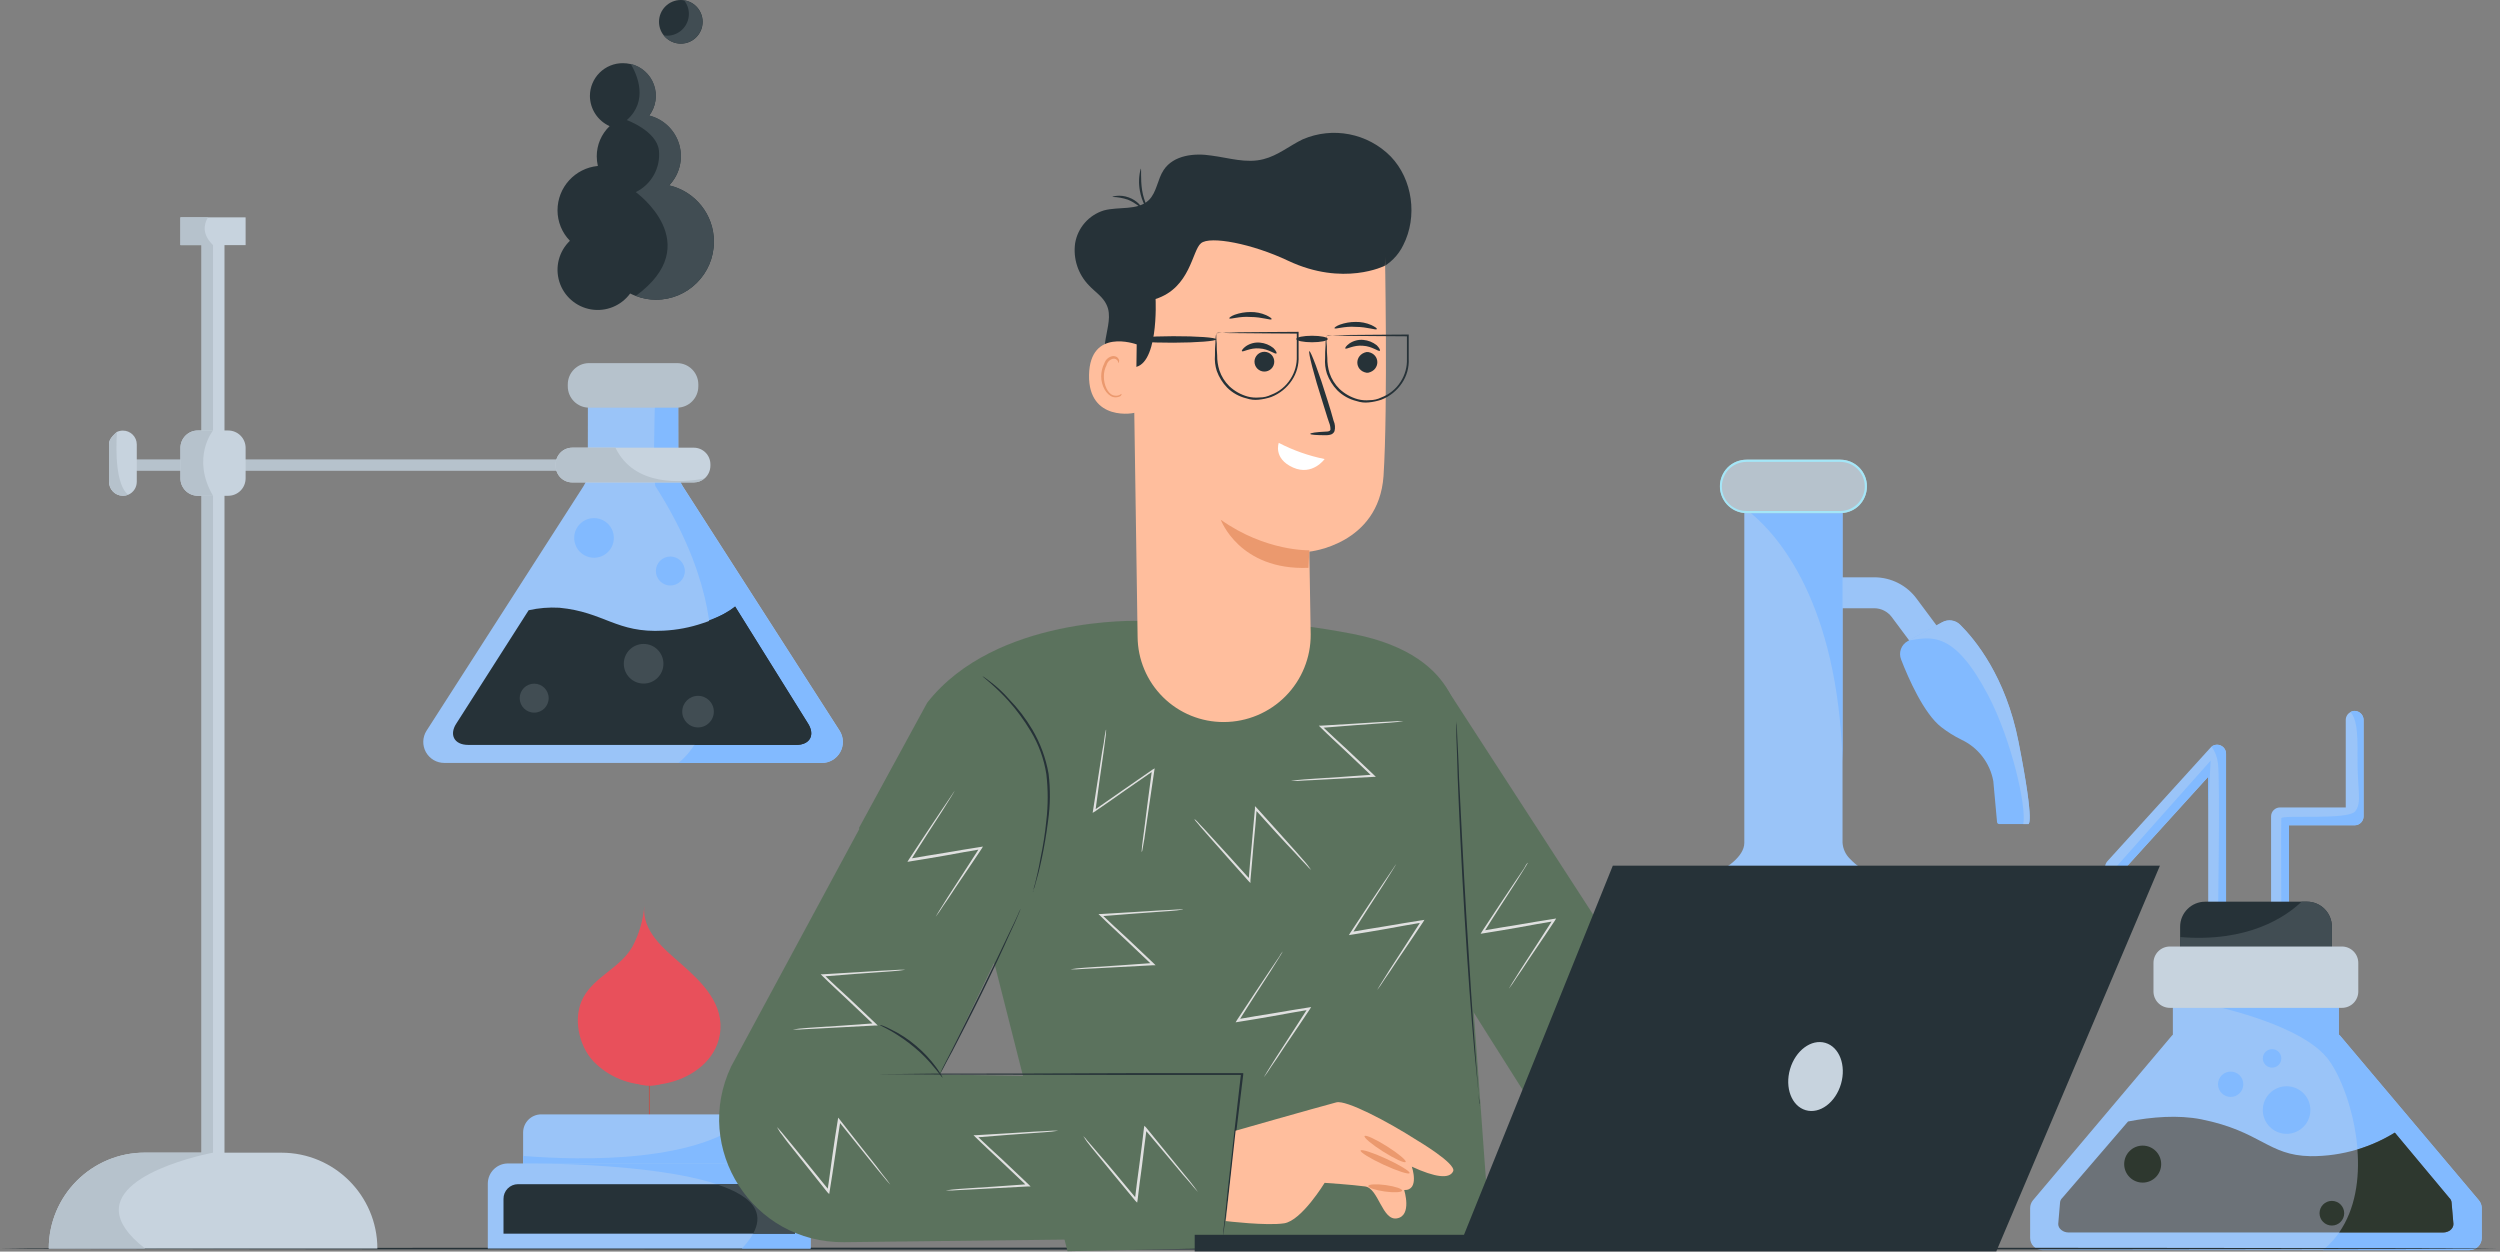<?xml version="1.0" encoding="UTF-8"?>
<svg width="769px" height="385px" viewBox="0 0 769 385" version="1.1" xmlns="http://www.w3.org/2000/svg" xmlns:xlink="http://www.w3.org/1999/xlink">
    <rect x="0" y="0" width="769" height="385" fill="#808080" stroke="none"/>
    <!-- Generator: Sketch 51.3 (57544) - http://www.bohemiancoding.com/sketch -->
    <title>illustration</title>
    <desc>Created with Sketch.</desc>
    <defs></defs>
    <g id="Page-1" stroke="none" stroke-width="1" fill="none" fill-rule="evenodd">
        <g id="illustration" transform="translate(-1, 0)" fill-rule="nonzero">
            <path d="M593.445,203.964 L582.877,189.772 C581.616,188.103 579.651,187.114 577.559,187.096 L560.559,187.096 L560.559,177.578 L577.559,177.578 C582.655,177.587 587.449,179.995 590.498,184.078 L601.066,198.27 L593.445,203.964 Z" id="Shape" fill="#9AC4F8"></path>
            <path d="M612.481,324.48 C612.473,357.7 585.544,384.629 552.324,384.637 C551.172,384.637 550.055,384.603 548.937,384.537 L547.413,384.437 C546.668,384.369 545.889,384.302 545.144,384.2 C544.892,384.202 544.641,384.169 544.399,384.1 C543.247,384 542.164,383.8 541.046,383.592 C540.03,383.423 539.046,383.186 538.031,382.948 C535.716,382.407 533.441,381.706 531.223,380.848 C530.67,380.675 530.127,380.471 529.597,380.238 C529.134,380.075 528.681,379.883 528.242,379.662 C527.598,379.391 526.887,379.086 526.242,378.747 C523.05,377.234 520.01,375.419 517.164,373.328 C516.69,372.989 516.182,372.651 515.741,372.278 C515.199,371.838 514.589,371.363 514.081,370.923 C512.387,369.533 510.77,368.052 509.237,366.486 C508.594,365.842 507.95,365.131 507.337,364.42 C506.863,363.912 506.355,363.336 505.914,362.76 C505.406,362.184 504.898,361.507 504.424,360.897 C503.814,360.118 503.205,359.305 502.662,358.492 C495.792,348.497 492.129,336.646 492.162,324.518 L492.162,324.484 C492.196,299.484 506.05,278.147 527.728,269.069 C531.628,267.443 537.551,263.548 537.551,259.28 L537.551,150.784 L539.685,146.415 L567.765,146.415 L567.765,259.209 C567.876,261.033 568.647,262.755 569.933,264.053 C572.007,266.259 574.523,268.002 577.317,269.168 C577.759,269.344 578.189,269.547 578.604,269.778 C580.196,270.441 581.736,271.222 583.211,272.115 C583.82,272.454 584.464,272.826 585.074,273.233 C585.887,273.741 586.7,274.283 587.474,274.825 C601.802,284.851 610.947,301.177 612.268,319.976 C612.414,321.466 612.481,322.956 612.481,324.48 Z" id="Shape" fill="#9AC4F8"></path>
            <path d="M567.77,146.415 L567.77,234.448 C566.313,185.3 547.887,164.706 539.554,157.83 C538.809,157.22 538.097,156.678 537.554,156.306 L537.554,150.751 L539.688,146.381 L567.768,146.381 L567.77,146.415 Z" id="Shape" fill="#82BAFF"></path>
            <path d="M612.312,319.976 C610.957,301.176 601.846,284.817 587.484,274.791 C584.684,272.846 581.714,271.156 578.61,269.744 C584.515,278.708 588.004,289.046 588.738,299.755 C588.838,301.245 588.907,302.736 588.907,304.226 C588.945,324.932 578.312,344.196 560.773,355.2 C543.233,366.205 521.262,367.396 502.635,358.353 C517.517,380.135 544.856,389.678 570.06,381.888 C595.265,374.098 612.451,350.794 612.448,324.413 C612.481,322.957 612.413,321.467 612.312,319.976 Z" id="Shape" fill="#70C8D6"></path>
            <path d="M575.289,149.633 C575.274,151.797 574.425,153.872 572.918,155.425 C571.547,156.814 569.717,157.657 567.77,157.796 C567.557,157.825 567.341,157.836 567.126,157.83 L538.27,157.83 C538.032,157.836 537.795,157.824 537.559,157.796 C533.316,157.415 530.067,153.856 530.073,149.596 C530.088,147.432 530.937,145.357 532.444,143.804 C533.994,142.267 536.088,141.405 538.27,141.404 L567.129,141.404 C571.653,141.426 575.305,145.109 575.289,149.633 Z" id="Shape" fill="#B6C2CC"></path>
            <path d="M567.093,142.079 C571.252,142.097 574.613,145.473 574.613,149.632 C574.596,151.623 573.807,153.529 572.413,154.95 C571.153,156.217 569.485,156.997 567.705,157.15 L567.637,157.15 C567.458,157.18 567.276,157.192 567.095,157.184 L538.237,157.184 C538.022,157.19 537.806,157.179 537.593,157.15 L537.525,157.15 C533.621,156.824 530.625,153.548 530.649,149.63 C530.67,147.646 531.445,145.745 532.817,144.312 C534.242,142.899 536.162,142.097 538.169,142.076 L567.093,142.079 Z M567.093,141.402 L538.237,141.402 C536.058,141.389 533.965,142.249 532.425,143.79 C530.884,145.33 530.024,147.423 530.037,149.602 C530.042,153.858 533.285,157.41 537.523,157.802 C537.759,157.83 537.996,157.842 538.234,157.836 L567.093,157.836 C567.308,157.842 567.523,157.831 567.736,157.802 C569.679,157.648 571.505,156.808 572.885,155.431 C574.4,153.883 575.25,151.805 575.256,149.639 C575.275,147.462 574.423,145.368 572.89,143.822 C571.357,142.277 569.27,141.407 567.093,141.408 L567.093,141.402 Z" id="Shape" fill="#A4E6F7"></path>
            <circle id="Oval" fill="#70C8D6" cx="537.523" cy="300.229" r="4.302"></circle>
            <circle id="Oval" fill="#70C8D6" cx="549.886" cy="315.742" r="7.689"></circle>
            <path d="M604.284,325.396 L604.284,325.633 C604.094,346.615 591.317,365.429 571.884,373.343 C552.45,381.257 530.165,376.722 515.37,361.842 C507.052,353.532 501.85,342.612 500.636,330.917 L500.636,330.883 C508.623,326.04 517.783,323.475 527.124,323.465 C542.942,323.635 557.541,336.336 580.879,333.186 C589.063,331.924 596.976,329.291 604.284,325.396 Z" id="Shape" fill="#B58FEF"></path>
            <path d="M604.284,325.395 L604.284,325.632 C604.231,339.359 598.727,352.503 588.982,362.171 C579.237,371.839 566.051,377.24 552.324,377.185 C537.824,377.185 526.209,372.714 516.792,363.23 C528.884,365.296 565.161,363.704 581.623,333.05 C588.568,332.136 595.512,329.866 604.284,325.395 Z" id="Shape" fill="#8C6ACC"></path>
            <circle id="Oval" fill="#8C6ACC" transform="translate(568.944, 344.505) rotate(-36.87) translate(-568.944, -344.505) " cx="568.944" cy="344.505" r="7.757"></circle>
            <path d="M624.81,253.485 L615.935,253.485 C615.595,253.478 615.317,253.214 615.291,252.875 L614.14,240.275 C613.125,234.669 609.449,229.907 604.283,227.505 C602.103,226.429 600.038,225.135 598.118,223.644 C592.8,219.512 588.024,208.673 585.789,202.88 C584.921,200.734 585.812,198.278 587.855,197.189 L588.055,197.089 L598.42,191.433 C600.219,190.447 602.453,190.765 603.907,192.212 C608.513,196.785 617.93,208.166 621.859,228.184 C627.181,255.043 624.81,253.485 624.81,253.485 Z" id="Shape" fill="#82BAFF"></path>
            <path d="M624.81,253.487 L623.354,253.487 C624.438,248.101 619.696,227.405 612.481,213.721 C601.981,193.838 595.003,195.938 588.093,197.021 L598.458,191.365 C600.257,190.379 602.491,190.697 603.945,192.144 C608.552,196.717 617.968,208.098 621.897,228.116 C627.181,255.043 624.81,253.487 624.81,253.487 Z" id="Shape" fill="#9AC4F8"></path>
            <circle id="Oval" fill="#8C6ACC" cx="516.793" cy="335.963" r="4.302"></circle>
            <path d="M728.036,221.44 L728.036,251.112 C728.031,252.625 726.805,253.851 725.292,253.856 L705.071,253.856 L705.071,281.936 C705.09,282.929 704.571,283.854 703.715,284.356 C702.858,284.858 701.797,284.858 700.94,284.356 C700.084,283.854 699.565,282.929 699.584,281.936 L699.584,251.113 C699.589,249.6 700.815,248.374 702.328,248.369 L722.549,248.369 L722.549,221.475 C722.539,220.471 723.087,219.545 723.972,219.07 C724.369,218.825 724.826,218.696 725.293,218.697 C726.805,218.703 728.03,219.928 728.036,221.44 Z" id="Shape" fill="#9AC4F8"></path>
            <path d="M728.037,221.44 L728.037,251.112 C728.032,252.625 726.806,253.851 725.293,253.856 L705.071,253.856 L705.071,279.7 L702.734,279.7 C702.734,279.7 702.599,252.805 702.734,251.688 C702.903,250.57 723.294,252.332 725.462,249.554 C727.662,246.81 726.038,242.915 726.173,232.313 C726.273,224.624 725.767,220.898 723.973,219.035 C724.37,218.79 724.827,218.661 725.294,218.662 C726.808,218.696 728.022,219.925 728.037,221.44 Z" id="Shape" fill="#82BAFF"></path>
            <path d="M685.73,231.804 L685.73,281.969 C685.701,283.464 684.482,284.661 682.986,284.661 C681.491,284.661 680.272,283.464 680.243,281.969 L680.243,238.95 L653.315,268.622 C652.415,269.621 650.924,269.822 649.792,269.096 C649.66,269.017 649.536,268.926 649.42,268.825 C648.294,267.801 648.204,266.059 649.22,264.925 L680.958,229.969 C681.066,229.839 681.191,229.725 681.331,229.63 C682.159,229.006 683.268,228.901 684.198,229.36 C685.128,229.818 685.721,230.761 685.731,231.798 L685.73,231.804 Z" id="Shape" fill="#9AC4F8"></path>
            <path d="M680.21,249.35 L680.21,238.95 L653.282,268.622 C652.382,269.621 650.891,269.821 649.759,269.096 L680.989,233.971 L680.21,249.35 Z" id="Shape" fill="#82BAFF"></path>
            <path d="M685.73,231.804 L685.73,281.804 L683.258,281.804 C683.258,281.804 683.935,240.616 683.258,234.891 C683.061,233.002 682.385,231.195 681.293,229.641 C682.127,229.019 683.238,228.915 684.173,229.372 C685.107,229.828 685.708,230.769 685.73,231.809 L685.73,231.804 Z" id="Shape" fill="#82BAFF"></path>
            <path d="M718.282,285.052 L718.282,290.81 C718.276,295.054 714.837,298.493 710.593,298.499 L679.329,298.499 C675.074,298.505 671.619,295.065 671.606,290.81 L671.606,285.052 C671.619,280.797 675.074,277.357 679.329,277.363 L710.593,277.363 C712.634,277.356 714.594,278.164 716.038,279.607 C717.481,281.051 718.289,283.011 718.282,285.052 Z" id="Shape" fill="#263238"></path>
            <path d="M718.282,285.052 L718.282,290.81 C718.276,295.054 714.837,298.493 710.593,298.499 L679.329,298.499 C675.074,298.505 671.619,295.065 671.606,290.81 L671.606,288.236 C692.539,289.964 704.123,282.004 709.001,277.329 L710.593,277.329 C714.848,277.342 718.288,280.797 718.282,285.052 Z" id="Shape" fill="#414D53"></path>
            <path d="M764.381,371.628 L764.381,380.807 C764.375,382.862 762.71,384.527 760.655,384.533 L629.164,384.533 C627.12,384.512 625.474,382.851 625.472,380.807 L625.472,371.628 C625.473,370.753 625.772,369.905 626.319,369.223 L668.964,318.686 C669.074,318.537 669.212,318.411 669.37,318.314 C670.036,317.704 670.906,317.365 671.809,317.365 L718.044,317.365 C718.927,317.376 719.778,317.7 720.444,318.28 C720.614,318.388 720.763,318.525 720.884,318.686 L763.495,369.223 C764.067,369.894 764.382,370.746 764.381,371.628 Z" id="Shape" fill="#9AC4F8"></path>
            <polygon id="Shape" fill="#9AC4F8" points="669.37 307.102 720.415 307.102 720.415 327.019 669.37 327.019"></polygon>
            <path d="M764.381,371.628 L764.381,380.807 C764.375,382.862 762.71,384.527 760.655,384.533 L715.537,384.533 C733.354,370.002 725.428,338.196 717.976,327.018 C717.604,326.442 717.197,325.934 716.858,325.46 C714.284,322.31 710.219,319.6 705.511,317.331 C691.691,310.591 672.689,307.508 672.689,307.508 L672.824,307.068 L720.448,307.068 L720.448,318.246 C720.619,318.353 720.768,318.491 720.889,318.652 L763.5,369.189 C764.067,369.876 764.378,370.738 764.381,371.628 Z" id="Shape" fill="#82BAFF"></path>
            <path d="M721.364,310.015 L668.456,310.015 C667.117,310.017 665.832,309.486 664.885,308.539 C663.938,307.592 663.407,306.307 663.409,304.968 L663.409,296.195 C663.407,294.856 663.938,293.571 664.885,292.624 C665.832,291.677 667.117,291.146 668.456,291.148 L721.364,291.148 C722.703,291.146 723.988,291.677 724.935,292.624 C725.882,293.571 726.413,294.856 726.411,296.195 L726.411,304.934 C726.426,306.28 725.901,307.576 724.952,308.532 C724.003,309.487 722.71,310.021 721.364,310.015 Z" id="Shape" fill="#C7D3DE"></path>
            <path d="M755.677,376.505 C755.677,377.962 754.254,379.113 752.459,379.113 L637.328,379.113 C635.6,379.113 634.11,377.961 634.11,376.505 L634.652,370.137 C634.645,369.492 634.916,368.875 635.397,368.444 L655.585,344.971 C662.901,343.548 670.997,342.905 678.076,344.293 C696.57,348.019 698.569,355.403 711.676,355.64 C716.563,355.681 721.427,354.984 726.106,353.574 C730.151,352.348 734.022,350.607 737.622,348.392 L754.355,368.444 C754.836,368.875 755.107,369.492 755.1,370.137 L755.677,376.505 Z" id="Shape" fill="#6C7278"></path>
            <path d="M755.676,376.506 C755.676,377.963 754.253,379.114 752.458,379.114 L720.517,379.114 C725.53,371.899 726.851,362.584 726.14,353.575 C730.185,352.349 734.056,350.608 737.656,348.393 L754.389,368.445 C754.87,368.876 755.141,369.493 755.134,370.138 L755.676,376.506 Z" id="Shape" fill="#2E382F"></path>
            <circle id="Oval" fill="#2E382F" cx="660.089" cy="358.079" r="5.69"></circle>
            <circle id="Oval" fill="#2E382F" cx="718.282" cy="373.187" r="3.794"></circle>
            <circle id="Oval" fill="#82BAFF" cx="704.36" cy="341.448" r="7.316"></circle>
            <circle id="Oval" fill="#82BAFF" cx="687.153" cy="333.522" r="3.895"></circle>
            <circle id="Oval" fill="#82BAFF" cx="699.889" cy="325.562" r="2.845"></circle>
            <path d="M769.381,384.074 C769.381,383.868 597.431,383.765 385.19,383.765 C172.949,383.765 0.999,383.865 0.999,384.074 C0.999,384.283 172.95,384.383 385.19,384.383 C597.43,384.383 769.381,384.28 769.381,384.074 Z" id="Shape" fill="#263238"></path>
            <path d="M253.802,234.677 L137.685,234.677 C135.334,234.69 133.162,233.422 132.016,231.369 C130.87,229.315 130.932,226.801 132.178,224.807 L180.478,149.562 C181.344,148.226 181.806,146.668 181.808,145.076 L181.839,121.933 L209.654,121.933 L209.685,145.076 C209.687,146.668 210.149,148.226 211.015,149.562 L259.315,224.807 C260.544,226.805 260.597,229.311 259.453,231.359 C258.31,233.407 256.148,234.676 253.802,234.677 Z" id="Shape" fill="#9AC4F8"></path>
            <path d="M183.631,125.398 C183.631,125.398 202.04,123.604 202.257,136.01 C202.474,148.416 207.731,119.458 207.731,119.458 L183.631,120.881 L183.631,125.398 Z" id="Shape" fill="#9AC4F8"></path>
            <path d="M253.802,234.677 L209.744,234.677 C218.531,227.19 218.16,218.31 219.366,209.152 C221.253,194.858 218.566,174.531 202.597,149.531 C201.824,146.221 202.35,127.997 202.504,121.931 L209.589,121.931 L209.62,145.074 C209.623,146.666 210.085,148.224 210.951,149.56 L259.251,224.805 C260.507,226.788 260.583,229.298 259.448,231.354 C258.314,233.409 256.15,234.683 253.802,234.677 Z" id="Shape" fill="#82BAFF"></path>
            <path d="M245.82,229.139 L145.081,229.139 C140.564,229.139 139.081,225.859 141.492,222.363 L163.614,187.711 C166.709,187.018 169.885,186.758 173.051,186.938 C186.943,188.268 190.563,194.797 205.073,193.992 C209.215,193.796 213.309,193.015 217.232,191.672 C218.098,191.394 218.965,191.084 219.769,190.744 C222.386,189.66 224.86,188.257 227.133,186.567 L249.44,222.367 C251.791,225.89 250.337,229.139 245.82,229.139 Z" id="Shape" fill="#263238"></path>
            <path d="M245.819,229.139 L214.57,229.139 C218.314,224.405 220.541,203.739 219.118,190.805 C219.984,190.527 225.461,188.423 227.1,186.566 L249.407,222.366 C251.79,225.89 250.336,229.139 245.819,229.139 Z" id="Shape" fill="#263238"></path>
            <path d="M209.249,125.398 L182.208,125.398 C178.586,125.396 175.651,122.461 175.649,118.839 L175.649,118.251 C175.651,114.629 178.586,111.694 182.208,111.692 L209.249,111.692 C212.871,111.694 215.806,114.629 215.808,118.251 L215.808,118.839 C215.806,122.461 212.871,125.396 209.249,125.398 Z" id="Shape" fill="#B6C2CC"></path>
            <circle id="Oval" fill="#414D53" cx="165.314" cy="214.751" r="4.455"></circle>
            <circle id="Oval" fill="#82BAFF" cx="207.204" cy="175.644" r="4.455"></circle>
            <circle id="Oval" fill="#414D53" cx="215.716" cy="218.898" r="4.858"></circle>
            <circle id="Oval" fill="#414D53" cx="198.977" cy="204.17" r="6.095"></circle>
            <circle id="Oval" fill="#82BAFF" cx="183.721" cy="165.465" r="6.095"></circle>
            <path d="M43.073,144.828 L172.091,144.828 C172.559,144.828 173.008,144.643 173.339,144.312 C173.67,143.981 173.855,143.532 173.855,143.064 C173.844,142.094 173.061,141.311 172.091,141.301 L43.073,141.301 C42.605,141.301 42.157,141.486 41.826,141.817 C41.495,142.148 41.309,142.596 41.309,143.064 C41.319,144.034 42.103,144.818 43.073,144.828 Z" id="Shape" fill="#B6C2CC"></path>
            <path d="M16,384.052 L117.08,384.052 C117.058,367.765 103.851,354.572 87.564,354.567 L45.516,354.567 C37.691,354.559 30.183,357.662 24.647,363.192 C19.111,368.722 16,376.227 16,384.052 Z" id="Shape" fill="#C7D3DE"></path>
            <path d="M62.997,71.993 L62.997,369.326 C63.043,371.241 64.608,372.77 66.524,372.77 C68.44,372.77 70.005,371.241 70.051,369.326 L70.051,71.993 C70.007,70.084 68.433,68.567 66.524,68.593 C65.594,68.599 64.701,68.952 64.018,69.583 C64.01,69.583 64.002,69.586 63.996,69.592 C63.99,69.598 63.987,69.606 63.987,69.614 C63.352,70.243 62.996,71.1 62.997,71.993 Z" id="Shape" fill="#C7D3DE"></path>
            <polygon id="Shape" fill="#C7D3DE" points="56.5 66.86 76.549 66.86 76.549 75.399 56.5 75.399"></polygon>
            <path d="M63,355.34 C65.166,354.814 66.527,354.567 66.527,354.567 L66.527,75.399 C64.392,73.299 63.804,71.346 63.99,69.613 C63.99,69.605 63.993,69.597 63.999,69.591 C64.005,69.585 64.013,69.582 64.021,69.582 C64.111,68.604 64.452,67.666 65.011,66.859 L56.5,66.859 L56.5,75.398 L63,75.398 L63,354.536 L45.55,354.536 C29.241,354.529 16.012,367.743 16,384.052 L45.64,384.052 C23.58,366.943 52.478,357.908 63,355.34 Z" id="Shape" fill="#B6C2CC"></path>
            <path d="M171.936,142.848 L171.936,143.281 C171.927,144.638 172.462,145.941 173.421,146.901 C174.381,147.86 175.684,148.395 177.041,148.386 L214.447,148.386 C215.639,148.384 216.792,147.956 217.696,147.179 L217.727,147.179 C218.857,146.196 219.51,144.776 219.522,143.279 L219.522,142.846 C219.527,141.489 218.992,140.185 218.036,139.221 C217.08,138.258 215.779,137.714 214.422,137.71 L177.041,137.71 C175.681,137.709 174.377,138.251 173.418,139.215 C172.459,140.18 171.926,141.488 171.936,142.848 Z" id="Shape" fill="#C7D3DE"></path>
            <path d="M56.5,137.774 L56.5,147.121 C56.494,148.545 57.055,149.913 58.06,150.923 C59.064,151.933 60.429,152.502 61.853,152.504 L71.2,152.504 C72.624,152.502 73.989,151.933 74.993,150.923 C75.997,149.913 76.558,148.545 76.552,147.121 L76.552,137.777 C76.553,136.357 75.989,134.995 74.985,133.991 C73.982,132.986 72.62,132.422 71.2,132.421 L61.856,132.421 C60.436,132.42 59.074,132.984 58.069,133.988 C57.065,134.992 56.5,136.354 56.5,137.774 Z" id="Shape" fill="#C7D3DE"></path>
            <path d="M34.533,136.66 L34.533,148.201 C34.521,150.557 36.416,152.479 38.772,152.501 C39.334,152.509 39.892,152.404 40.412,152.192 C40.412,152.192 40.412,152.223 40.443,152.192 C42.028,151.511 43.06,149.957 43.073,148.232 L43.073,136.692 C43.068,135.559 42.611,134.474 41.804,133.679 C40.997,132.883 39.906,132.442 38.773,132.453 C38.153,132.457 37.542,132.593 36.979,132.853 C34.933,134.652 34.533,135.608 34.533,136.66 Z" id="Shape" fill="#C7D3DE"></path>
            <path d="M56.5,137.774 L56.5,147.121 C56.494,148.545 57.055,149.913 58.06,150.923 C59.064,151.933 60.429,152.502 61.853,152.504 L66.525,152.504 C59.718,140.804 66.525,132.424 66.525,132.424 L61.853,132.424 C58.898,132.425 56.502,134.819 56.5,137.774 Z" id="Shape" fill="#B6C2CC"></path>
            <path d="M34.533,136.66 L34.533,148.2 C34.521,150.556 36.416,152.478 38.772,152.5 C39.334,152.508 39.892,152.403 40.412,152.191 C36.575,149.066 36.606,138.639 36.978,132.823 C34.933,134.648 34.533,135.608 34.533,136.66 Z" id="Shape" fill="#B6C2CC"></path>
            <path d="M171.936,142.848 L171.936,143.281 C171.927,144.638 172.462,145.941 173.421,146.901 C174.381,147.86 175.684,148.395 177.041,148.386 L214.447,148.386 C215.639,148.384 216.792,147.956 217.696,147.179 C210.92,148.479 196.131,149.779 190.315,137.711 L177.041,137.711 C175.681,137.71 174.377,138.251 173.418,139.216 C172.46,140.181 171.926,141.488 171.936,142.848 Z" id="Shape" fill="#B6C2CC"></path>
            <path d="M200.71,347.73 C200.66,347.727 200.62,347.687 200.617,347.637 L200.617,327.186 C200.62,327.136 200.66,327.096 200.71,327.093 C200.736,327.089 200.762,327.098 200.78,327.116 C200.798,327.134 200.807,327.16 200.803,327.186 L200.803,347.637 C200.772,347.699 200.741,347.73 200.71,347.73 Z" id="Shape" fill="#DD3B2F"></path>
            <path d="M239.476,348.348 L239.477,358.713 L161.911,358.713 L161.911,348.348 C161.92,345.276 164.408,342.788 167.48,342.779 L233.969,342.779 C235.441,342.775 236.854,343.363 237.889,344.41 C238.924,345.457 239.496,346.876 239.476,348.348 Z" id="Shape" fill="#9AC4F8"></path>
            <path d="M239.476,348.348 L239.477,358.713 L161.911,358.713 L161.911,355.557 C179.485,356.98 217.262,357.97 232.36,342.779 L233.969,342.779 C235.441,342.775 236.854,343.363 237.889,344.41 C238.924,345.457 239.496,346.876 239.476,348.348 Z" id="Shape" fill="#82BAFF"></path>
            <path d="M250.336,364.066 L250.336,384.053 L151.051,384.053 L151.051,364.066 C151.061,360.653 153.826,357.888 157.239,357.878 L244.151,357.878 C247.563,357.89 250.326,360.654 250.336,364.066 Z" id="Shape" fill="#9AC4F8"></path>
            <path d="M250.337,364.066 L250.337,384.053 L229.205,384.053 C233.165,379.876 235.176,375.699 233.258,371.894 C225.802,357.136 161.664,357.878 161.664,357.878 L244.149,357.878 C247.562,357.888 250.327,360.653 250.337,364.066 Z" id="Shape" fill="#82BAFF"></path>
            <path d="M201.514,333.711 C203.362,333.681 205.2,333.432 206.99,332.969 C214.23,331.143 221.067,326.069 222.398,318.369 C224.038,308.963 216.922,302.126 210.517,296.495 C205.257,291.854 198.389,286.471 199.193,278.612 C198.85,282.982 197.618,287.235 195.573,291.112 C191.86,297.733 183.909,300.301 180.382,306.891 C177.133,312.986 178.959,321.591 183.569,326.506 C188.268,331.33 194.784,333.946 201.514,333.711 Z" id="Shape" fill="#E8505B"></path>
            <path d="M201.112,333.993 C202.054,333.955 202.988,333.81 203.897,333.56 C207.973,332.408 211.006,328.989 211.663,324.804 C212.498,319.173 208.909,315.058 205.663,311.686 C203.002,308.902 199.537,305.686 199.939,300.95 C199.784,303.535 199.166,306.071 198.114,308.437 C196.258,312.397 192.236,313.944 190.441,317.905 C188.801,321.556 189.729,326.723 192.05,329.662 C194.216,332.457 197.576,334.063 201.112,333.993 Z" id="Shape" fill="#E8505B"></path>
            <path d="M245.541,368.769 L245.541,379.474 L155.878,379.474 L155.878,368.769 C155.865,367.578 156.329,366.431 157.165,365.583 C158.002,364.735 159.142,364.256 160.333,364.252 L241.085,364.252 C243.557,364.282 245.545,366.296 245.541,368.769 Z" id="Shape" fill="#263238"></path>
            <path d="M245.541,368.768 L245.541,379.473 L232.67,379.473 C234.093,376.843 234.465,374.306 233.258,371.893 C231.618,368.644 227.225,366.169 221.408,364.282 L241.086,364.282 C242.272,364.284 243.409,364.758 244.245,365.6 C245.081,366.442 245.547,367.582 245.541,368.768 Z" id="Shape" fill="#414D53"></path>
            <path d="M220.603,74.348 C220.599,84.206 212.609,92.196 202.751,92.2 C200.634,92.192 198.536,91.794 196.563,91.024 L196.532,91.024 C195.975,90.807 195.387,90.56 194.832,90.281 C192.074,94.055 187.423,95.95 182.813,95.178 C178.202,94.406 174.422,91.1 173.044,86.633 C171.666,82.166 172.925,77.304 176.299,74.069 C173.859,71.558 172.493,68.195 172.493,64.694 C172.496,57.629 177.867,51.723 184.9,51.05 C184.677,50.076 184.563,49.08 184.56,48.08 C184.556,44.575 185.987,41.221 188.52,38.798 C184.856,37.158 182.486,33.53 182.456,29.516 C182.46,26.837 183.528,24.269 185.425,22.378 C187.322,20.486 189.893,19.426 192.572,19.43 C193.384,19.429 194.194,19.522 194.985,19.708 C198.293,20.496 200.98,22.901 202.129,26.103 C203.277,29.304 202.731,32.869 200.678,35.58 C205.142,36.705 208.668,40.123 209.931,44.55 C211.194,48.977 210.003,53.741 206.804,57.052 C214.884,58.878 220.618,66.064 220.603,74.348 Z" id="Shape" fill="#263238"></path>
            <path d="M210.425,0 C214.133,2.27051954e-16 217.139,3.006 217.139,6.714 C217.139,10.422 214.133,13.428 210.425,13.428 C206.717,13.428 203.711,10.422 203.711,6.714 C203.711,3.006 206.717,2.17196334e-15 210.425,0 Z" id="Shape" fill="#263238"></path>
            <path d="M220.604,74.346 C220.6,84.204 212.61,92.194 202.752,92.198 C200.635,92.19 198.537,91.792 196.564,91.022 C218.593,74.903 196.564,59.092 196.564,59.092 C201.409,56.727 204.253,51.581 203.68,46.221 C202.968,40.25 193.81,36.939 193.81,36.939 C200.493,30.999 197.059,23.139 195.017,19.639 C198.325,20.427 201.012,22.832 202.161,26.034 C203.309,29.235 202.763,32.8 200.71,35.511 C205.174,36.636 208.7,40.054 209.963,44.481 C211.226,48.908 210.035,53.672 206.836,56.983 C214.902,58.869 220.606,66.063 220.604,74.346 Z" id="Shape" fill="#414D53"></path>
            <path d="M211.415,0.093 C212.376,1.273 212.9,2.748 212.9,4.27 C212.902,6.051 212.195,7.76 210.935,9.019 C209.676,10.279 207.967,10.986 206.186,10.984 C205.846,10.984 205.505,10.922 205.165,10.891 C207.035,13.237 210.237,14.053 213.002,12.89 C215.767,11.727 217.422,8.867 217.053,5.89 C216.684,2.913 214.381,0.544 211.415,0.091 L211.415,0.093 Z" id="Shape" fill="#414D53"></path>
            <path d="M306.951,296.637 L265.188,254.737 L286.208,216.155 C307.228,189.327 351.618,190.987 351.618,190.987 C373.549,189.48 395.583,190.828 417.167,194.997 C452.431,201.911 449.667,225.282 449.667,225.282 L454.367,311.85 L459.484,382.239 L329.355,384.866 L306.955,296.638" id="Shape" fill="#5B725D"></path>
            <path d="M377.202,380.713 L260.625,382.096 C232.552,382.373 213.884,353.332 225.915,328.025 L275.837,235.513 L321.196,266.213 L290.219,330.513 L384.67,332.173 L377.202,380.713 Z" id="Shape" fill="#5B725D"></path>
            <path d="M445.516,211.036 L539.137,355.547 L484.513,359.147 C484.513,359.147 451.877,307.704 452.707,308.81 C453.952,310.742 445.516,211.036 445.516,211.036 Z" id="Shape" fill="#5B725D"></path>
            <path d="M318.705,274.511 C318.717,274.275 318.764,274.042 318.843,273.82 C318.981,273.267 319.12,272.575 319.396,271.746 C319.811,269.946 320.502,267.321 321.055,264.002 C321.874,260.167 322.475,256.289 322.855,252.386 C323.409,247.654 323.409,242.874 322.855,238.142 C322.13,233.442 320.485,228.93 318.015,224.866 C316.014,221.521 313.698,218.373 311.101,215.466 C309.324,213.51 307.43,211.663 305.431,209.934 C304.048,208.689 303.218,208.134 303.218,207.998 C303.456,208.123 303.687,208.262 303.909,208.413 C304.324,208.69 304.877,209.105 305.568,209.658 C307.687,211.248 309.633,213.056 311.376,215.051 C314.134,217.891 316.547,221.046 318.567,224.451 C321.025,228.634 322.711,233.224 323.545,238.003 C324.126,242.783 324.079,247.617 323.407,252.385 C322.854,256.81 322.162,260.685 321.471,264.001 C320.78,267.317 320.088,269.947 319.535,271.745 C319.391,272.462 319.159,273.159 318.844,273.819 C318.847,274.057 318.8,274.293 318.705,274.511 Z" id="Shape" fill="#263238"></path>
            <path d="M314.972,279.489 C314.972,279.489 314.695,280.319 314.142,281.563 C313.589,282.946 312.759,284.744 311.653,287.095 C309.579,291.795 306.536,298.295 303.079,305.349 C299.622,312.403 296.303,318.763 293.952,323.326 C292.707,325.539 291.739,327.475 291.052,328.719 C290.365,329.963 289.946,330.655 289.946,330.655 C289.946,330.655 290.223,329.964 290.914,328.581 C291.605,327.198 292.573,325.4 293.68,323.188 L302.669,305.21 C306.126,298.157 309.169,291.796 311.381,287.094 C312.487,284.881 313.317,283.084 314.009,281.562 C314.28,280.849 314.602,280.156 314.972,279.489 Z" id="Shape" fill="#263238"></path>
            <path d="M377.201,380.715 L377.201,379.747 C377.201,379.056 377.339,378.226 377.478,376.981 C377.754,374.492 378.169,371.035 378.584,366.609 C379.552,357.62 381.073,345.036 382.733,330.239 L383.01,330.654 L348.576,330.654 C325.067,330.654 303.771,330.516 288.282,330.516 C280.676,330.516 274.315,330.378 270.028,330.378 C274.453,330.378 280.676,330.378 288.282,330.24 C303.77,330.24 325.067,330.24 348.576,330.102 L383.425,330.102 L383.425,330.517 C381.625,345.317 380.106,357.898 379,366.887 C378.447,371.312 378.032,374.769 377.617,377.259 C377.479,378.365 377.34,379.333 377.202,380.025 C377.17,380.258 377.124,380.489 377.064,380.716 C377.201,380.577 377.201,380.715 377.201,380.715 Z" id="Shape" fill="#263238"></path>
            <path d="M290.91,331.486 C290.772,331.486 290.08,330.38 288.559,328.586 C286.706,326.26 284.621,324.128 282.336,322.225 C280.045,320.311 277.593,318.599 275.007,317.108 C273.071,316.002 271.688,315.449 271.688,315.308 C271.688,315.167 273.071,315.585 275.145,316.691 C277.885,318.014 280.442,319.687 282.751,321.669 C285.085,323.623 287.175,325.852 288.974,328.307 C290.357,330.241 291.048,331.486 290.91,331.486 Z" id="Shape" fill="#263238"></path>
            <path d="M456.302,340.613 C456.196,340.207 456.15,339.787 456.164,339.368 C456.026,338.538 455.888,337.432 455.749,335.911 C455.472,332.869 455.058,328.582 454.504,323.188 C453.536,312.54 452.43,297.605 451.462,281.288 C450.494,264.971 449.802,250.035 449.387,239.248 C449.249,233.855 449.111,229.568 448.972,226.525 L448.972,221.825 C448.987,222.243 449.034,222.659 449.11,223.07 C449.11,223.9 449.248,225.144 449.248,226.527 C449.386,229.569 449.663,233.995 449.801,239.25 C450.354,250.037 451.046,264.833 452.014,281.15 C452.982,297.467 453.95,312.403 454.78,323.05 C455.195,328.305 455.472,332.73 455.748,335.773 C455.886,337.156 455.886,338.401 456.024,339.23 C456.172,339.678 456.265,340.142 456.302,340.613 Z" id="Shape" fill="#263238"></path>
            <g id="Group" transform="translate(240, 221)" fill="#E0E0E0">
                <path d="M112.171,41.064 C112.171,41.064 112.171,40.373 112.309,39.128 C112.447,37.745 112.724,36.086 113,33.873 C113.553,29.309 114.383,23.087 115.351,15.757 L115.904,16.034 C113.138,17.97 110.096,20.044 106.915,22.257 C103.734,24.47 100.692,26.682 97.788,28.618 L97.097,29.033 L97.235,28.203 C98.341,21.012 99.309,14.789 100.001,10.364 C100.416,8.29 100.692,6.492 100.831,5.247 C101.108,4.002 101.108,3.447 101.246,3.447 C101.246,3.447 101.246,4.138 101.108,5.383 C100.97,6.628 100.693,8.425 100.417,10.638 C99.726,15.202 98.896,21.424 97.928,28.616 L97.375,28.339 C100.141,26.403 103.321,24.19 106.502,21.978 C109.683,19.766 112.725,17.691 115.491,15.755 L116.182,15.34 L116.044,16.17 C114.938,23.361 114.108,29.584 113.417,34.148 C113.14,36.361 112.864,38.02 112.587,39.403 C112.448,40.373 112.31,41.064 112.171,41.064 Z" id="Shape"></path>
                <path d="M164.306,46.596 C163.801,46.181 163.338,45.718 162.923,45.213 C161.955,44.245 160.849,43 159.323,41.341 C156.142,38.022 151.855,33.32 147.015,27.927 L147.568,27.789 C147.291,31.246 147.015,34.842 146.6,38.714 C146.323,42.586 145.909,46.32 145.632,49.777 L145.632,50.607 L145.079,50.054 C140.239,44.661 136.09,39.954 133.048,36.502 C131.665,34.843 130.42,33.602 129.591,32.492 C128.761,31.524 128.346,31.109 128.485,30.971 C128.99,31.386 129.453,31.849 129.868,32.354 C130.836,33.322 131.942,34.567 133.468,36.226 C136.51,39.545 140.797,44.247 145.637,49.64 L145.084,49.778 C145.36,46.321 145.637,42.587 146.052,38.715 C146.328,34.843 146.743,31.247 147.02,27.79 L147.02,26.96 L147.573,27.513 C152.413,32.906 156.7,37.613 159.742,41.065 C161.125,42.725 162.37,43.965 163.199,45.075 C163.891,46.043 164.306,46.596 164.306,46.596 Z" id="Shape"></path>
                <path d="M190.442,44.798 C190.442,44.798 190.166,45.351 189.474,46.458 C188.782,47.565 187.815,49.085 186.708,50.883 C184.219,54.755 180.762,60.01 176.89,66.233 L176.613,65.68 C179.932,65.127 183.666,64.435 187.399,63.88 C191.271,63.189 194.867,62.635 198.324,62.08 L199.154,61.942 L198.739,62.633 C194.729,68.718 191.133,73.833 188.639,77.706 C187.394,79.506 186.426,80.887 185.739,81.993 C185.047,82.961 184.633,83.514 184.633,83.514 C184.633,83.514 184.909,82.961 185.601,81.855 C186.293,80.749 187.261,79.227 188.367,77.43 C190.856,73.558 194.313,68.303 198.185,62.218 L198.461,62.771 C195.004,63.324 191.409,64.016 187.536,64.707 C183.802,65.398 180.068,65.952 176.75,66.507 L175.92,66.645 L176.335,65.954 C180.345,59.869 183.803,54.614 186.435,50.742 C187.68,48.942 188.648,47.423 189.335,46.455 C190.027,45.351 190.442,44.798 190.442,44.798 Z" id="Shape"></path>
                <path d="M155.594,71.626 C155.594,71.626 155.318,72.179 154.626,73.285 C153.934,74.391 152.966,75.913 151.86,77.71 C149.371,81.582 145.914,86.837 142.042,93.06 L141.765,92.507 C145.084,91.954 148.818,91.262 152.551,90.707 C156.423,90.016 160.019,89.462 163.476,88.907 L164.306,88.769 L163.891,89.46 C159.881,95.545 156.285,100.66 153.791,104.533 C152.546,106.333 151.578,107.714 150.891,108.82 C150.2,109.788 149.785,110.341 149.785,110.341 C149.785,110.341 150.062,109.788 150.753,108.682 C151.444,107.576 152.412,106.054 153.519,104.257 C156.008,100.385 159.465,95.13 163.337,89.045 L163.614,89.598 C160.157,90.151 156.561,90.843 152.689,91.534 C148.955,92.225 145.221,92.779 141.903,93.334 L141.073,93.472 L141.488,92.781 C145.498,86.696 148.956,81.441 151.583,77.569 C152.828,75.769 153.796,74.25 154.483,73.282 C154.785,72.687 155.158,72.131 155.594,71.626 Z" id="Shape"></path>
                <path d="M230.961,44.383 C230.961,44.383 230.684,44.936 229.993,46.042 C229.302,47.148 228.333,48.67 227.227,50.467 C224.738,54.339 221.281,59.594 217.409,65.817 L217.133,65.264 C220.452,64.711 224.186,64.019 227.919,63.464 C231.791,62.773 235.387,62.219 238.844,61.664 L239.674,61.526 L239.259,62.217 C235.249,68.302 231.653,73.417 229.159,77.29 C227.914,79.09 226.946,80.471 226.259,81.577 C225.568,82.545 225.153,83.098 225.153,83.098 C225.153,83.098 225.43,82.545 226.121,81.438 C226.812,80.331 227.78,78.811 228.887,77.013 C231.376,73.141 234.833,67.886 238.705,61.801 L238.981,62.354 C235.524,62.907 231.928,63.599 228.056,64.29 C224.322,64.981 220.588,65.535 217.27,66.09 L216.44,66.228 L216.855,65.537 C220.865,59.452 224.323,54.197 226.955,50.325 C228.2,48.525 229.168,47.006 229.855,46.038 C230.408,44.936 230.823,44.383 230.961,44.383 Z" id="Shape"></path>
                <path d="M54.643,22.257 C54.643,22.257 54.366,22.81 53.675,23.916 C52.984,25.022 52.016,26.543 50.909,28.341 C48.42,32.213 44.963,37.468 41.091,43.691 L40.814,43.138 C44.133,42.585 47.867,41.893 51.6,41.338 C55.472,40.647 59.068,40.093 62.525,39.538 L63.355,39.4 L62.94,40.091 C58.93,46.176 55.334,51.291 52.84,55.164 C51.595,56.964 50.627,58.345 49.94,59.451 C49.249,60.419 48.834,60.972 48.834,60.972 C48.834,60.972 49.111,60.419 49.802,59.313 C50.493,58.207 51.461,56.686 52.568,54.888 C55.057,51.016 58.514,45.761 62.386,39.676 L62.663,40.229 C59.206,40.782 55.61,41.474 51.738,42.165 C48.004,42.856 44.27,43.41 40.952,43.965 L40.122,44.103 L40.537,43.412 C44.547,37.327 48.005,32.072 50.632,28.2 C51.877,26.4 52.845,24.881 53.532,23.913 C54.228,22.81 54.643,22.257 54.643,22.257 Z" id="Shape"></path>
                <path d="M0.02,125.693 C0.02,125.693 0.435,126.108 1.265,127.076 C2.095,128.044 3.201,129.427 4.584,131.086 C7.484,134.686 11.498,139.522 16.062,145.191 L15.509,145.329 C16.062,142.01 16.477,138.276 17.03,134.543 C17.583,130.671 18.136,126.937 18.689,123.618 L18.827,122.788 L19.38,123.479 C23.805,129.149 27.68,134.127 30.58,137.723 C31.825,139.383 32.931,140.904 33.761,141.872 C34.452,142.84 34.867,143.393 34.867,143.393 C34.867,143.393 34.452,142.978 33.622,142.01 C32.792,141.042 31.686,139.659 30.303,138 C27.403,134.4 23.527,129.564 18.963,123.895 L19.516,123.757 C18.963,127.214 18.41,130.81 17.857,134.682 C17.304,138.416 16.751,142.15 16.197,145.468 L16.059,146.298 L15.506,145.745 C10.942,140.075 7.07,135.097 4.166,131.501 C2.783,129.842 1.815,128.32 0.985,127.352 C0.297,126.25 0.02,125.693 0.02,125.693 Z" id="Shape"></path>
                <path d="M124.894,58.765 C124.894,58.765 124.203,58.903 122.958,59.042 C121.575,59.18 119.916,59.319 117.703,59.457 C113.14,59.734 106.778,60.287 99.587,60.84 L99.864,60.287 C102.353,62.638 104.981,65.127 107.885,67.755 C110.651,70.382 113.416,73.01 115.906,75.361 L116.459,75.914 L115.629,75.914 C108.438,76.329 102.077,76.605 97.513,76.882 C95.3,77.02 93.641,77.02 92.258,77.159 L90.322,77.159 C90.322,77.159 91.014,77.021 92.258,76.882 C93.641,76.744 95.3,76.605 97.513,76.467 C102.077,76.19 108.3,75.776 115.629,75.222 L115.352,75.775 C112.863,73.424 110.097,70.797 107.331,68.169 C104.565,65.541 101.799,63.052 99.448,60.701 L98.895,60.148 L99.725,60.148 C107.054,59.733 113.277,59.318 117.841,59.042 C120.054,58.904 121.713,58.904 123.096,58.765 C124.202,58.765 124.894,58.627 124.894,58.765 Z" id="Shape"></path>
                <path d="M94.194,128.463 C94.671,128.864 95.09,129.329 95.439,129.846 C96.269,130.814 97.513,132.197 98.896,133.856 C101.938,137.313 105.949,142.156 110.65,147.823 L110.097,147.961 C110.512,144.642 110.927,140.908 111.48,137.175 C112.033,133.303 112.448,129.569 112.863,126.112 L113.001,125.282 L113.554,125.835 C118.118,131.505 122.128,136.345 125.032,139.94 C126.415,141.599 127.521,142.982 128.351,144.089 C129.042,145.057 129.457,145.61 129.457,145.61 C129.457,145.61 129.042,145.195 128.212,144.227 C127.382,143.259 126.276,141.876 124.755,140.217 C121.855,136.76 117.841,131.917 113.139,126.388 L113.692,126.25 C113.277,129.707 112.724,133.441 112.309,137.313 C111.756,141.047 111.341,144.781 110.926,148.099 L110.788,148.929 L110.235,148.376 C105.535,142.706 101.523,137.866 98.619,134.271 C97.236,132.612 96.13,131.229 95.3,130.122 C94.609,129.016 94.194,128.463 94.194,128.463 Z" id="Shape"></path>
                <path d="M39.432,77.296 C39.432,77.296 38.741,77.434 37.496,77.573 C36.113,77.711 34.454,77.85 32.241,77.988 C27.677,78.265 21.316,78.818 14.125,79.371 L14.402,78.818 C16.891,81.169 19.519,83.658 22.423,86.286 C25.189,88.914 27.955,91.541 30.444,93.892 L30.997,94.445 L30.167,94.445 C22.976,94.86 16.615,95.136 12.051,95.413 C9.838,95.551 8.179,95.551 6.796,95.69 L4.86,95.69 C4.86,95.69 5.551,95.552 6.796,95.413 C8.179,95.275 9.838,95.136 12.051,94.998 C16.614,94.721 22.837,94.307 30.167,93.753 L29.89,94.306 C27.401,91.955 24.635,89.328 21.869,86.7 C19.103,84.072 16.338,81.583 13.987,79.232 L13.434,78.679 L14.264,78.679 C21.593,78.264 27.816,77.849 32.38,77.573 C34.593,77.435 36.252,77.435 37.635,77.296 L39.432,77.296 Z" id="Shape"></path>
                <path d="M86.45,126.803 C86.45,126.803 85.759,126.941 84.514,127.08 C83.131,127.218 81.472,127.357 79.259,127.495 C74.696,127.772 68.334,128.325 61.143,128.878 L61.419,128.325 C63.908,130.676 66.536,133.165 69.44,135.793 C72.206,138.421 74.972,141.048 77.461,143.399 L78.014,143.952 L77.184,143.952 C69.993,144.367 63.632,144.643 59.068,144.92 C56.856,145.058 55.196,145.058 53.813,145.197 L51.878,145.197 C51.878,145.197 52.569,145.059 53.814,144.92 C55.197,144.782 56.856,144.643 59.069,144.505 C63.633,144.228 69.856,143.814 77.185,143.26 L76.908,143.813 C74.419,141.462 71.653,138.835 68.887,136.207 C66.121,133.579 63.356,131.09 61.004,128.739 L60.451,128.186 L61.281,128.186 C68.61,127.771 74.833,127.356 79.397,127.08 C81.61,126.942 83.269,126.942 84.652,126.803 L86.45,126.803 Z" id="Shape"></path>
                <path d="M192.655,0.823 C192.655,0.823 191.964,0.961 190.719,1.1 C189.336,1.238 187.677,1.377 185.464,1.515 C180.901,1.792 174.539,2.345 167.348,2.898 L167.625,2.345 C170.114,4.696 172.742,7.185 175.646,9.813 C178.412,12.44 181.178,15.068 183.667,17.419 L184.22,17.972 L183.39,17.972 C176.199,18.387 169.838,18.663 165.274,18.94 C163.061,19.078 161.402,19.078 160.019,19.217 L158.083,19.217 C158.083,19.217 158.774,19.079 160.019,18.94 C161.402,18.802 163.061,18.663 165.274,18.525 C169.837,18.248 176.06,17.834 183.39,17.28 L183.113,17.833 C180.624,15.482 177.858,12.855 175.092,10.227 C172.326,7.599 169.56,5.11 167.209,2.759 L166.656,2.206 L167.486,2.206 C174.815,1.791 181.038,1.376 185.602,1.1 C187.815,0.962 189.474,0.962 190.857,0.823 L192.655,0.823 Z" id="Shape"></path>
            </g>
            <path d="M381.073,347.803 C381.073,347.803 404.305,341.165 412.05,339.091 C415.092,338.261 427.95,345.037 436.804,350.707 C436.804,350.707 448.973,357.898 448.004,360.249 C446.898,362.738 442.472,362.185 435.281,358.866 C435.281,358.866 437.77,366.195 432.93,366.057 C432.93,366.057 435.419,373.939 430.717,374.769 C426.154,375.599 425.047,365.504 420.899,364.95 C416.889,364.397 408.453,363.844 408.453,363.844 C408.453,363.844 401.4,375.46 396.007,376.29 C390.614,377.12 378.031,375.599 378.031,375.599 L381.073,347.803 Z" id="Shape" fill="#FFBE9D"></path>
            <ellipse id="Oval" fill="#EB996E" transform="translate(427.103, 353.359) rotate(-57.788) translate(-427.103, -353.359) " cx="427.018" cy="353.359" rx="1" ry="7.467"></ellipse>
            <ellipse id="Oval" fill="#EB996E" transform="translate(427.091, 357.301) rotate(-65.229) translate(-427.091, -357.301) " cx="427.006" cy="357.301" rx="1" ry="8.297"></ellipse>
            <ellipse id="Oval" fill="#EB996E" transform="translate(427.111, 365.435) rotate(-82.195) translate(-427.111, -365.435) " cx="427.026" cy="365.435" rx="1" ry="5.255"></ellipse>
            <path d="M350.789,107.873 C351.286,109.729 350.698,111.707 349.268,112.99 C347.78,114.198 345.72,114.415 344.013,113.543 C340.832,111.884 340.413,107.597 341.113,104.143 C341.666,100.686 342.913,96.952 341.389,93.771 C340.283,91.282 337.789,89.761 335.996,87.825 C332.63,84.39 331.046,79.589 331.709,74.825 C332.506,70.053 335.933,66.142 340.559,64.725 C345.123,63.48 350.931,64.863 354.388,61.544 C356.877,59.055 357.016,55.183 358.952,52.279 C361.994,47.715 368.352,47.024 373.611,47.854 C379.004,48.545 384.397,50.343 389.652,48.96 C394.077,47.854 397.673,44.811 401.683,42.875 C410.936,38.869 421.698,40.956 428.783,48.13 C435.559,55.183 437.083,66.661 432.655,75.373 C431.112,78.575 428.528,81.159 425.326,82.702" id="Shape" fill="#263238"></path>
            <path d="M377.478,222.098 C384.598,222.078 391.418,219.222 396.427,214.161 C401.436,209.1 404.222,202.252 404.168,195.132 L403.753,169.687 C403.753,169.687 425.053,167.613 426.571,146.455 C427.954,125.297 426.986,76.481 426.986,76.481 C403.067,64.619 374.601,66.629 352.586,81.736 L349.267,83.949 L350.926,195.824 C350.963,202.829 353.781,209.533 358.76,214.461 C363.74,219.388 370.473,222.135 377.478,222.098 Z" id="Shape" fill="#FFBE9D"></path>
            <path d="M421.315,114.648 C417.581,113.957 417.581,109.116 421.315,108.287 L421.868,108.287 C425.602,108.978 425.602,113.819 421.868,114.648 L421.315,114.648 Z" id="Shape" fill="#263238"></path>
            <path d="M425.464,107.872 C425.049,108.287 423.113,106.489 420.209,106.351 C417.309,106.074 415.092,107.596 414.816,107.181 C414.678,107.043 415.093,106.351 416.061,105.66 C417.32,104.808 418.834,104.417 420.348,104.554 C421.865,104.684 423.309,105.261 424.497,106.213 C425.326,107.047 425.603,107.734 425.464,107.872 Z" id="Shape" fill="#263238"></path>
            <circle id="Oval" fill="#263238" transform="translate(389.922, 111.255) rotate(-55.29) translate(-389.922, -111.255) " cx="389.922" cy="111.255" r="3.042"></circle>
            <path d="M393.657,108.702 C393.242,109.117 391.306,107.319 388.402,107.181 C385.502,106.904 383.285,108.426 383.009,108.011 C382.871,107.873 383.286,107.181 384.254,106.49 C385.513,105.638 387.027,105.247 388.541,105.384 C390.058,105.514 391.502,106.091 392.69,107.043 C393.519,107.877 393.796,108.564 393.657,108.702 Z" id="Shape" fill="#263238"></path>
            <path d="M404.029,133.456 C404.029,133.179 405.829,132.903 408.729,132.765 C409.559,132.765 410.112,132.627 410.25,132.212 C410.27,131.453 410.129,130.699 409.835,129.999 C409.144,128.063 408.59,125.989 407.899,123.914 C405.133,115.34 403.336,108.149 403.75,108.014 C404.164,107.879 406.792,114.79 409.42,123.364 C410.111,125.438 410.665,127.513 411.22,129.449 C411.673,130.447 411.77,131.569 411.496,132.63 C411.255,133.211 410.733,133.629 410.113,133.736 C409.706,133.837 409.287,133.883 408.868,133.874 C405.827,133.87 404.029,133.732 404.029,133.456 Z" id="Shape" fill="#263238"></path>
            <path d="M394.349,136.222 C398.794,138.533 403.542,140.209 408.454,141.2 C408.454,141.2 404.72,146.455 398.774,143.827 C392.551,141.062 394.349,136.222 394.349,136.222 Z" id="Shape" fill="#FFFFFF"></path>
            <path d="M403.753,169.269 C403.753,169.269 390.339,169.684 376.51,159.869 C376.51,159.869 382.18,175.496 403.476,174.669 L403.753,169.269 Z" id="Shape" fill="#EB996E"></path>
            <path d="M426.986,81.737 C426.986,81.737 414.264,88.237 397.254,80.216 C386.191,74.961 373.192,72.472 370.426,74.823 C367.66,77.036 367.245,88.514 356.459,91.971 C356.459,91.971 357.565,113.682 348.991,112.991 C340.279,112.438 345.119,78.691 345.119,78.691 L366.001,67.905 L388.957,63.065 L410.807,65.692 L427.678,69.979 L426.986,81.737 Z" id="Shape" fill="#263238"></path>
            <path d="M350.65,105.936 C350.235,105.798 336.268,100.819 335.992,115.336 C335.716,129.853 350.236,127.229 350.374,126.814 C350.374,126.403 350.65,105.936 350.65,105.936 Z" id="Shape" fill="#FFBE9D"></path>
            <path d="M345.948,121.148 C345.71,121.273 345.479,121.412 345.257,121.563 C344.629,121.776 343.949,121.776 343.321,121.563 C341.8,121.01 340.555,118.521 340.555,115.893 C340.517,114.642 340.803,113.402 341.385,112.293 C341.634,111.345 342.373,110.606 343.321,110.357 C343.925,110.224 344.545,110.505 344.842,111.048 C344.921,111.27 344.968,111.503 344.98,111.739 C345.173,111.507 345.271,111.211 345.257,110.909 C345.183,110.535 344.989,110.195 344.704,109.941 C344.308,109.641 343.817,109.493 343.321,109.526 C342.099,109.71 341.083,110.566 340.694,111.739 C340.066,112.983 339.735,114.356 339.726,115.749 C339.726,118.649 341.247,121.419 343.326,122.11 C344.115,122.333 344.961,122.234 345.677,121.833 C345.948,121.563 346.086,121.148 345.948,121.148 Z" id="Shape" fill="#EB996E"></path>
            <path d="M343.181,60.576 C343.043,60.438 345.532,59.746 348.159,60.714 C350.925,61.682 352.308,63.756 352.031,63.895 C351.893,64.033 350.372,62.374 347.882,61.406 C346.366,60.895 344.781,60.615 343.181,60.576 Z" id="Shape" fill="#263238"></path>
            <path d="M351.895,51.866 C352.171,51.866 351.757,54.908 352.31,58.504 C352.863,62.1 354.523,64.727 354.384,64.865 C353.913,64.356 353.496,63.8 353.139,63.206 C352.405,61.77 351.892,60.231 351.618,58.642 C351.204,56.391 351.299,54.076 351.895,51.866 Z" id="Shape" fill="#263238"></path>
            <path d="M411.493,100.959 C411.355,100.821 412.046,100.268 413.152,99.853 C414.707,99.304 416.343,99.024 417.992,99.023 C419.656,98.992 421.308,99.322 422.832,99.991 C423.938,100.544 424.632,100.959 424.491,101.236 C424.353,101.651 421.591,100.545 417.991,100.545 C414.54,100.268 411.636,101.374 411.493,100.959 Z" id="Shape" fill="#263238"></path>
            <path d="M379.133,97.916 C378.995,97.778 379.686,97.225 380.793,96.81 C382.348,96.261 383.984,95.981 385.633,95.98 C387.297,95.949 388.949,96.279 390.473,96.948 C391.579,97.501 392.273,97.916 392.132,98.193 C391.994,98.608 389.232,97.502 385.632,97.502 C382.18,97.225 379.414,98.331 379.133,97.916 Z" id="Shape" fill="#263238"></path>
            <path d="M409.008,103.31 L409.008,104.14 C408.996,104.926 409.042,105.712 409.146,106.491 C409.13,107.693 409.176,108.894 409.284,110.091 C409.261,111.685 409.495,113.271 409.975,114.791 C410.596,116.62 411.638,118.278 413.017,119.631 C414.619,121.139 416.565,122.231 418.687,122.812 C419.861,123.116 421.08,123.21 422.287,123.089 C423.535,123.095 424.767,122.81 425.887,122.259 C428.347,121.342 430.436,119.641 431.833,117.419 C433.188,115.323 433.865,112.86 433.769,110.366 L433.769,103.175 L434.046,103.452 C426.855,103.452 420.632,103.314 416.069,103.314 C413.856,103.314 412.197,103.314 410.814,103.176 L409.431,103.176 C409.312,103.266 409.166,103.315 409.016,103.314 C409.016,103.314 409.569,103.314 410.816,103.176 C412.061,103.176 413.858,103.176 415.933,103.038 C420.496,103.038 426.719,102.9 434.049,102.9 L434.326,102.9 L434.326,110.368 C434.459,113.016 433.732,115.636 432.252,117.836 C430.711,120.157 428.489,121.945 425.891,122.953 C424.636,123.375 423.337,123.654 422.019,123.783 C420.759,123.92 419.484,123.778 418.285,123.368 C416.036,122.828 413.979,121.68 412.339,120.049 C410.929,118.587 409.845,116.843 409.158,114.932 C408.656,113.371 408.468,111.726 408.605,110.092 C408.577,108.846 408.623,107.599 408.743,106.358 C408.711,105.572 408.758,104.784 408.881,104.007 C409.008,103.448 409.008,103.172 409.008,103.31 Z" id="Shape" fill="#263238"></path>
            <path d="M375.128,102.48 L375.128,103.31 C375.116,104.096 375.162,104.882 375.266,105.661 C375.25,106.863 375.296,108.064 375.404,109.261 C375.381,110.855 375.615,112.441 376.095,113.961 C376.716,115.79 377.758,117.448 379.137,118.801 C380.739,120.309 382.685,121.401 384.807,121.982 C385.981,122.286 387.2,122.38 388.407,122.259 C389.655,122.265 390.887,121.98 392.007,121.429 C394.467,120.512 396.556,118.811 397.953,116.589 C399.309,114.493 399.985,112.03 399.889,109.536 L399.889,102.345 L400.166,102.622 C392.975,102.622 386.752,102.484 382.189,102.484 C379.976,102.484 378.317,102.484 376.934,102.346 L375.551,102.346 C375.274,102.623 375.136,102.484 375.136,102.484 C375.136,102.484 375.689,102.484 376.936,102.346 C378.181,102.346 379.978,102.346 382.053,102.208 C386.617,102.208 392.839,102.07 400.169,102.07 L400.446,102.07 L400.446,109.538 C400.579,112.186 399.851,114.806 398.372,117.006 C396.831,119.327 394.609,121.115 392.011,122.123 C390.756,122.545 389.457,122.824 388.139,122.953 C386.879,123.09 385.604,122.948 384.405,122.538 C382.156,121.999 380.098,120.85 378.458,119.219 C377.048,117.757 375.964,116.013 375.277,114.102 C374.775,112.541 374.587,110.896 374.724,109.262 C374.696,108.016 374.742,106.769 374.862,105.528 C374.83,104.742 374.877,103.954 375,103.177 C375.077,102.952 375.12,102.717 375.128,102.48 Z" id="Shape" fill="#263238"></path>
            <ellipse id="Oval" fill="#263238" cx="404.583" cy="104.278" rx="4.84" ry="1"></ellipse>
            <ellipse id="Oval" fill="#263238" transform="translate(361.857, 104.5) rotate(-0.174) translate(-361.857, -104.5) " cx="361.857" cy="104.415" rx="13.276" ry="1"></ellipse>
            <polygon id="Shape" fill="#263238" points="497.097 266.288 451.324 379.823 368.489 379.823 368.489 384.94 615.057 384.94 665.389 266.288"></polygon>
            <ellipse id="Oval" fill="#C7D3DE" transform="translate(559.454, 331.138) rotate(-73.74) translate(-559.454, -331.138) " cx="559.454" cy="331.138" rx="10.786" ry="8.159"></ellipse>
        </g>
    </g>
</svg>